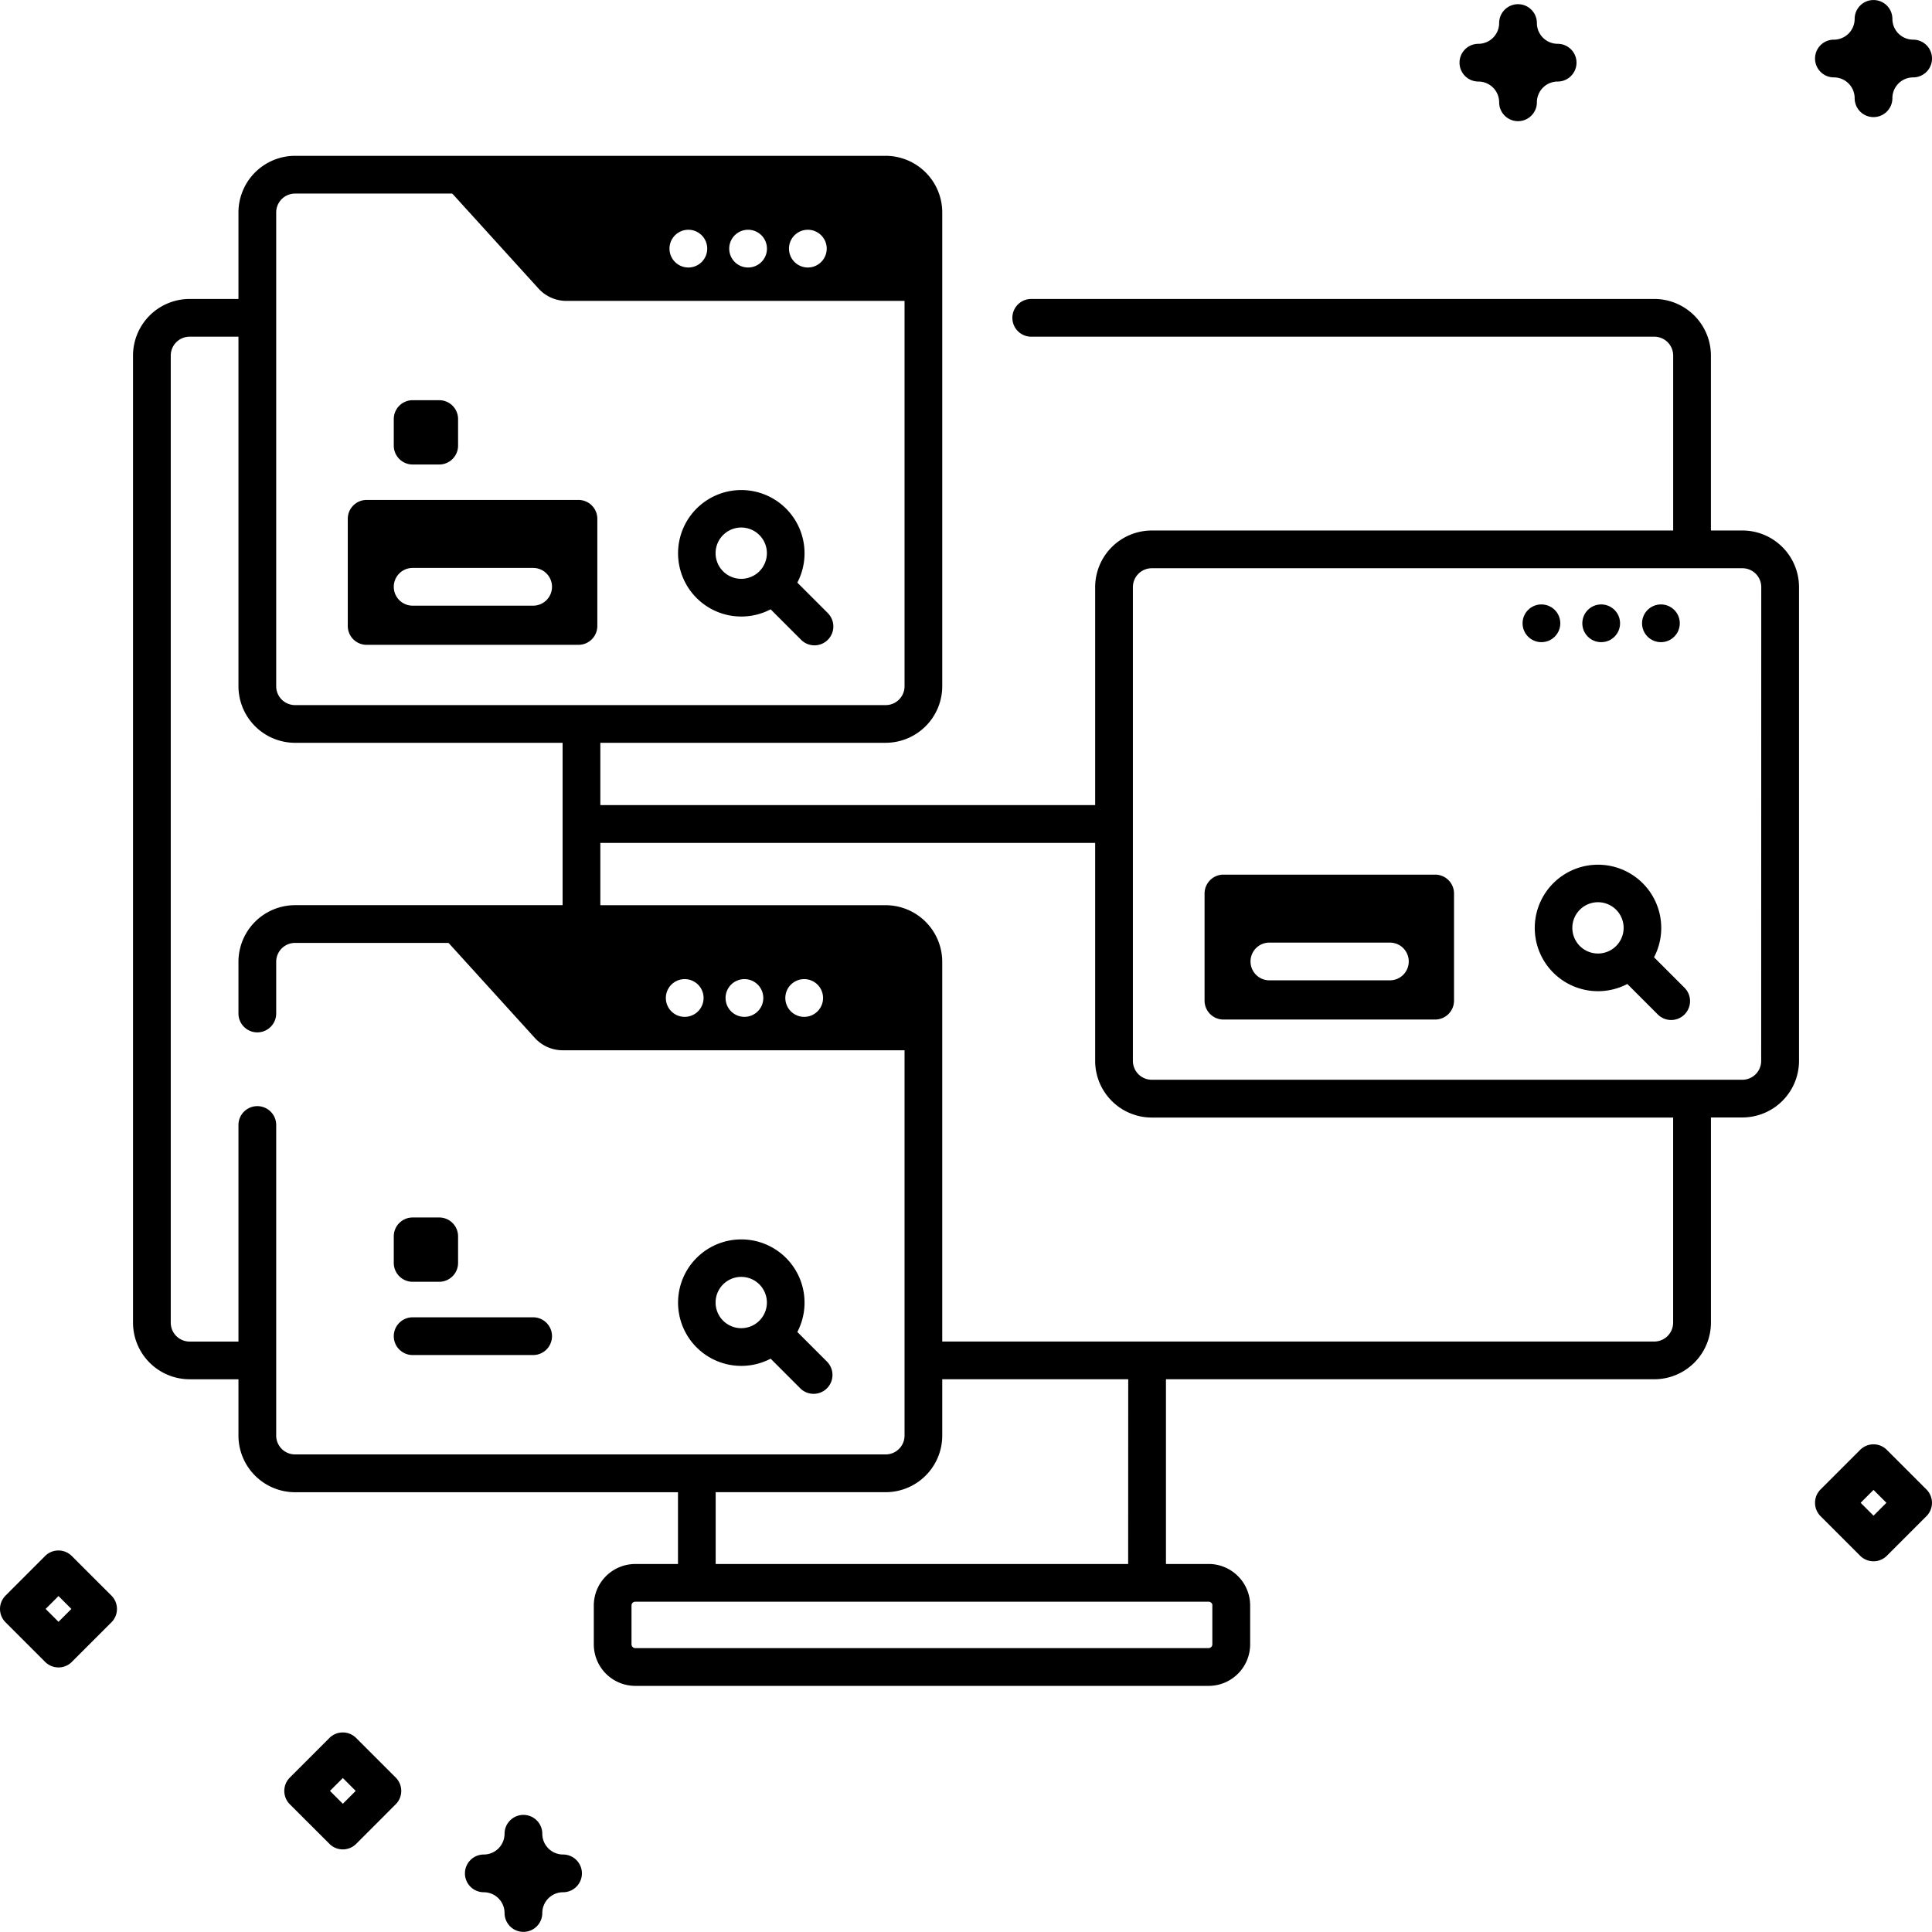 <svg id="depoimentos" xmlns="http://www.w3.org/2000/svg" xmlns:xlink="http://www.w3.org/1999/xlink" width="120" height="120" viewBox="0 0 120 120">
  <defs>
    <clipPath id="clip-path">
      <rect id="Retângulo_3212" data-name="Retângulo 3212" width="120" height="120" transform="translate(-637 1796)" fill="#fff"/>
    </clipPath>
  </defs>
  <g id="Grupo_de_máscara_667" data-name="Grupo de máscara 667" transform="translate(637 -1796)" clip-path="url(#clip-path)">
    <g id="Capa_1" data-name="Capa 1" transform="translate(-636.999 1796.007)">
      <g id="Grupo_4506" data-name="Grupo 4506">
        <g id="Grupo_4505" data-name="Grupo 4505">
          <g id="Grupo_4504" data-name="Grupo 4504">
            <g id="Grupo_4500" data-name="Grupo 4500">
              <g id="Grupo_4496" data-name="Grupo 4496">
                <g id="Grupo_4495" data-name="Grupo 4495">
                  <path id="Caminho_5616" data-name="Caminho 5616" d="M27.279,28.844h-1.65a1.172,1.172,0,0,1-1.172-1.172v-1.65a1.172,1.172,0,0,1,1.172-1.172h1.65a1.172,1.172,0,0,1,1.172,1.172v1.65A1.172,1.172,0,0,1,27.279,28.844Z"/>
                  <path id="Caminho_5617" data-name="Caminho 5617" d="M35.925,31.045H22.774A1.172,1.172,0,0,0,21.6,32.217v6.656a1.172,1.172,0,0,0,1.172,1.172H35.925A1.172,1.172,0,0,0,37.1,38.873V32.217A1.172,1.172,0,0,0,35.925,31.045Zm-2.812,6.567H25.629a1.172,1.172,0,1,1,0-2.344h7.484a1.172,1.172,0,0,1,0,2.344Z"/>
                </g>
                <path id="Caminho_5618" data-name="Caminho 5618" d="M51.389,38.046,49.523,36.18a3.928,3.928,0,1,0-1.659,1.659l1.866,1.866a1.173,1.173,0,1,0,1.659-1.657h0Zm-6.478-2.569a1.593,1.593,0,1,1,2.255,0,1.594,1.594,0,0,1-2.255,0h0Z"/>
              </g>
              <g id="Grupo_4499" data-name="Grupo 4499">
                <path id="Caminho_5619" data-name="Caminho 5619" d="M54.6,57.389H25.762a2.338,2.338,0,0,1,1.734.769l5.719,6.3a2.338,2.338,0,0,0,1.734.769H56.941v-5.5A2.345,2.345,0,0,0,54.6,57.389ZM42.525,63.152A1.172,1.172,0,1,1,43.7,61.98,1.172,1.172,0,0,1,42.525,63.152Zm3.712,0a1.172,1.172,0,1,1,1.172-1.172A1.172,1.172,0,0,1,46.237,63.152Zm3.712,0a1.172,1.172,0,1,1,1.172-1.172A1.172,1.172,0,0,1,49.95,63.152Z"/>
                <path id="Caminho_5620" data-name="Caminho 5620" d="M54.829,10.844H25.992a2.338,2.338,0,0,1,1.734.769l5.719,6.3a2.338,2.338,0,0,0,1.734.769H57.171v-5.5a2.345,2.345,0,0,0-2.344-2.344ZM42.754,16.608a1.172,1.172,0,1,1,1.172-1.172A1.172,1.172,0,0,1,42.754,16.608Zm3.71,0a1.172,1.172,0,1,1,1.172-1.172A1.172,1.172,0,0,1,46.465,16.608Zm3.712,0a1.172,1.172,0,1,1,1.172-1.172A1.172,1.172,0,0,1,50.177,16.608Z"/>
                <g id="Grupo_4498" data-name="Grupo 4498">
                  <g id="Grupo_4497" data-name="Grupo 4497">
                    <path id="Caminho_5621" data-name="Caminho 5621" d="M27.279,79.607h-1.65a1.172,1.172,0,0,1-1.172-1.172v-1.65a1.172,1.172,0,0,1,1.172-1.172h1.65a1.172,1.172,0,0,1,1.172,1.172v1.65A1.172,1.172,0,0,1,27.279,79.607Z"/>
                    <path id="Caminho_5622" data-name="Caminho 5622" d="M24.457,82.985a1.172,1.172,0,0,0,1.172,1.172h7.484a1.172,1.172,0,0,0,0-2.344H25.629A1.172,1.172,0,0,0,24.457,82.985Z"/>
                  </g>
                  <path id="Caminho_5623" data-name="Caminho 5623" d="M51.389,84.59l-1.866-1.866a3.928,3.928,0,1,0-1.659,1.659l1.866,1.866a1.173,1.173,0,0,0,1.659-1.657h0Zm-6.478-2.569a1.593,1.593,0,1,1,2.255,0,1.594,1.594,0,0,1-2.255,0h0Z"/>
                </g>
              </g>
            </g>
            <g id="Grupo_4503" data-name="Grupo 4503">
              <g id="Grupo_4501" data-name="Grupo 4501">
                <circle id="Elipse_141" data-name="Elipse 141" cx="1.172" cy="1.172" r="1.172" transform="translate(94.568 37.535)"/>
                <circle id="Elipse_142" data-name="Elipse 142" cx="1.172" cy="1.172" r="1.172" transform="translate(98.28 37.535)"/>
                <circle id="Elipse_143" data-name="Elipse 143" cx="1.172" cy="1.172" r="1.172" transform="translate(101.99 37.535)"/>
              </g>
              <g id="Grupo_4502" data-name="Grupo 4502">
                <path id="Caminho_5624" data-name="Caminho 5624" d="M89.139,54.318H75.989a1.172,1.172,0,0,0-1.172,1.172v6.656a1.172,1.172,0,0,0,1.172,1.172H89.139a1.172,1.172,0,0,0,1.172-1.172V55.49a1.172,1.172,0,0,0-1.172-1.172Zm-2.812,6.565H78.843a1.172,1.172,0,0,1,0-2.344h7.484a1.172,1.172,0,0,1,0,2.344Z"/>
                <path id="Caminho_5625" data-name="Caminho 5625" d="M104.6,61.317l-1.866-1.866a3.928,3.928,0,1,0-1.659,1.659l1.866,1.866a1.173,1.173,0,1,0,1.659-1.657h0ZM98.125,58.75a1.593,1.593,0,1,1,2.255,0,1.594,1.594,0,0,1-2.255,0Z"/>
              </g>
            </g>
          </g>
          <path id="Caminho_5626" data-name="Caminho 5626" d="M108.222,32.944h-1.955V22.078a3.52,3.52,0,0,0-3.516-3.516h-38.7a1.172,1.172,0,0,0,0,2.344h38.7a1.172,1.172,0,0,1,1.172,1.172V32.944H71.538a3.52,3.52,0,0,0-3.516,3.516V50H37.287V46.129H55.008a3.52,3.52,0,0,0,3.516-3.516V13.188a3.52,3.52,0,0,0-3.516-3.516H18.326a3.52,3.52,0,0,0-3.516,3.516v5.374H11.777a3.52,3.52,0,0,0-3.516,3.516V82.146a3.52,3.52,0,0,0,3.516,3.516H14.81v3.5a3.52,3.52,0,0,0,3.516,3.516H42.11v4.458H39.459a2.58,2.58,0,0,0-2.578,2.578v2.414a2.58,2.58,0,0,0,2.578,2.578H75.07a2.58,2.58,0,0,0,2.578-2.578V99.712a2.58,2.58,0,0,0-2.578-2.578H72.419V85.661h30.333a3.52,3.52,0,0,0,3.516-3.516V69.4h1.955a3.52,3.52,0,0,0,3.516-3.516V36.459a3.52,3.52,0,0,0-3.516-3.516h0ZM17.154,13.188a1.172,1.172,0,0,1,1.172-1.172H55.01a1.172,1.172,0,0,1,1.172,1.172V42.616a1.172,1.172,0,0,1-1.172,1.172H18.326a1.172,1.172,0,0,1-1.172-1.172Zm0,75.972V69.869a1.172,1.172,0,0,0-2.344,0V83.32H11.777a1.172,1.172,0,0,1-1.172-1.172V22.078a1.172,1.172,0,0,1,1.172-1.172H14.81V42.614a3.52,3.52,0,0,0,3.516,3.516H34.943V56.215H18.326A3.52,3.52,0,0,0,14.81,59.73v3.213a1.172,1.172,0,1,0,2.344,0V59.73a1.172,1.172,0,0,1,1.172-1.172H55.01a1.172,1.172,0,0,1,1.172,1.172V89.158A1.172,1.172,0,0,1,55.01,90.33H18.326a1.172,1.172,0,0,1-1.172-1.172h0ZM75.3,99.712v2.414a.235.235,0,0,1-.234.234H39.457a.235.235,0,0,1-.234-.234V99.712a.235.235,0,0,1,.234-.234H75.07a.235.235,0,0,1,.234.234Zm-5.229-2.578H44.451V92.676H55.008a3.52,3.52,0,0,0,3.516-3.516v-3.5H70.075Zm33.848-14.988a1.172,1.172,0,0,1-1.172,1.172H58.523V59.733a3.52,3.52,0,0,0-3.516-3.516H37.287v-3.87H68.022V65.89a3.52,3.52,0,0,0,3.516,3.516h32.383V82.148Zm5.47-16.259a1.172,1.172,0,0,1-1.172,1.172H71.538a1.172,1.172,0,0,1-1.172-1.172V36.459a1.172,1.172,0,0,1,1.172-1.172h36.684a1.172,1.172,0,0,1,1.172,1.172Z"/>
        </g>
        <path id="Caminho_5627" data-name="Caminho 5627" d="M32.51,119.985a1.172,1.172,0,0,1-1.172-1.172,1.291,1.291,0,0,0-1.289-1.289,1.172,1.172,0,0,1,0-2.344,1.291,1.291,0,0,0,1.289-1.289,1.172,1.172,0,0,1,2.344,0,1.291,1.291,0,0,0,1.289,1.289,1.172,1.172,0,0,1,0,2.344,1.291,1.291,0,0,0-1.289,1.289A1.172,1.172,0,0,1,32.51,119.985Z"/>
        <path id="Caminho_5628" data-name="Caminho 5628" d="M116.367,7.266a1.172,1.172,0,0,1-1.172-1.172A1.291,1.291,0,0,0,113.906,4.8a1.172,1.172,0,0,1,0-2.344,1.291,1.291,0,0,0,1.289-1.289,1.172,1.172,0,0,1,2.344,0,1.291,1.291,0,0,0,1.289,1.289,1.172,1.172,0,0,1,0,2.344,1.291,1.291,0,0,0-1.289,1.289A1.172,1.172,0,0,1,116.367,7.266Z"/>
        <path id="Caminho_5629" data-name="Caminho 5629" d="M94.286,7.519a1.172,1.172,0,0,1-1.172-1.172,1.291,1.291,0,0,0-1.289-1.289,1.172,1.172,0,0,1,0-2.344,1.291,1.291,0,0,0,1.289-1.289,1.172,1.172,0,0,1,2.344,0,1.291,1.291,0,0,0,1.289,1.289,1.172,1.172,0,0,1,0,2.344,1.291,1.291,0,0,0-1.289,1.289A1.172,1.172,0,0,1,94.286,7.519Z"/>
        <path id="Caminho_5630" data-name="Caminho 5630" d="M21.293,114.862a1.177,1.177,0,0,1-.83-.342L18,112.059a1.173,1.173,0,0,1,0-1.657l2.461-2.461a1.173,1.173,0,0,1,1.657,0l2.461,2.461a1.173,1.173,0,0,1,0,1.657L22.12,114.52A1.166,1.166,0,0,1,21.293,114.862Zm-.8-3.633.8.8.8-.8-.8-.8Z"/>
        <path id="Caminho_5631" data-name="Caminho 5631" d="M3.633,103.56a1.177,1.177,0,0,1-.83-.342L.342,100.757a1.173,1.173,0,0,1,0-1.657L2.8,96.639a1.173,1.173,0,0,1,1.657,0L6.921,99.1a1.173,1.173,0,0,1,0,1.657L4.46,103.218a1.166,1.166,0,0,1-.827.342Zm-.8-3.633.8.8.8-.8-.8-.8Z"/>
        <path id="Caminho_5632" data-name="Caminho 5632" d="M116.367,96.967a1.177,1.177,0,0,1-.83-.342l-2.461-2.461a1.173,1.173,0,0,1,0-1.657l2.461-2.461a1.173,1.173,0,0,1,1.657,0l2.461,2.461a1.173,1.173,0,0,1,0,1.657l-2.461,2.461a1.167,1.167,0,0,1-.83.342Zm-.8-3.633.8.8.8-.8-.8-.8Z"/>
      </g>
    </g>
  </g>
</svg>
